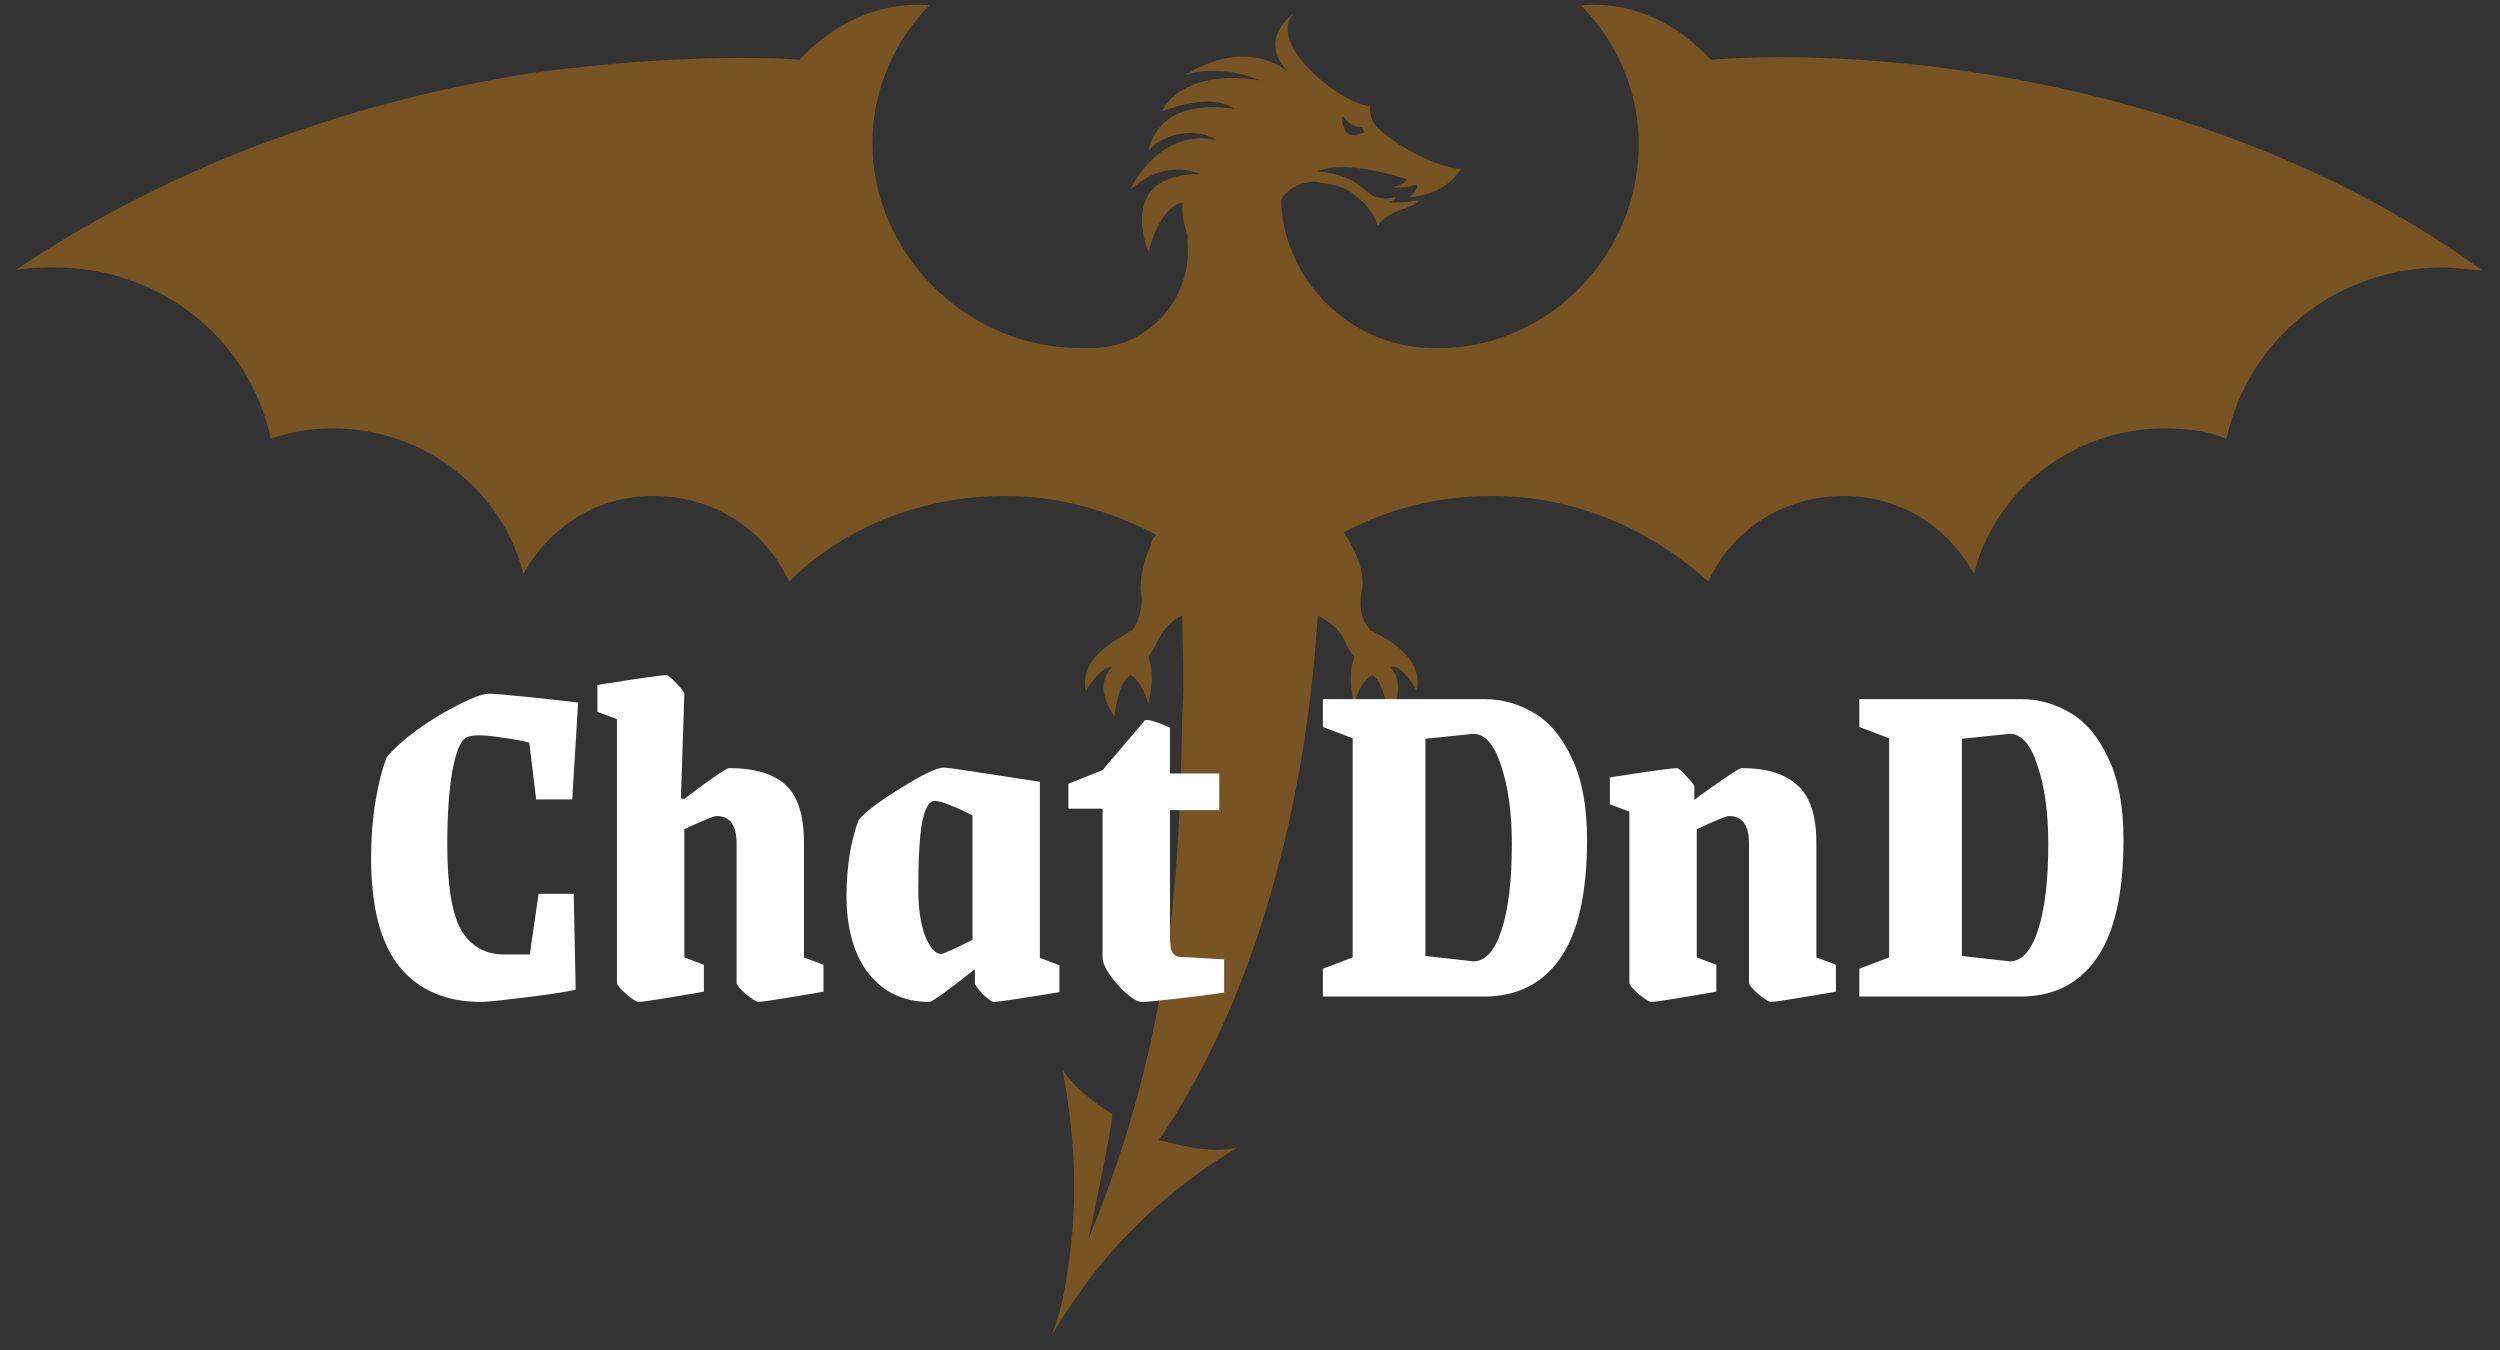 <svg width="374" height="202" viewBox="0 0 374 202" fill="none" xmlns="http://www.w3.org/2000/svg">
<rect x="0" y="0" width="374" height="202" fill="#333333" stroke="none"/>
<g clip-path="url(#clip0_2_99)">
<path d="M295.694 10.877C275.825 7.769 260.631 8.546 255.956 8.935C248.944 1.554 241.931 0.388 236.477 0.777C242.321 6.604 245.827 15.15 245.048 24.085C243.879 38.846 231.802 51.277 216.608 52.054C216.219 52.054 215.829 52.054 215.05 52.054C202.973 52.442 192.454 42.731 191.675 30.688C191.675 30.3 191.675 29.912 191.675 29.912C192.454 28.358 194.402 27.192 196.74 27.192C199.467 27.581 201.415 27.969 202.583 29.135C205.7 31.465 206.09 33.796 206.09 33.796C208.037 31.077 211.154 31.465 212.323 29.912C210.765 30.3 209.206 30.3 207.648 30.3C208.817 29.911 208.817 29.523 208.817 29.523C208.427 29.523 207.258 29.912 206.09 29.523C205.31 29.523 204.921 28.746 204.531 28.746C203.752 27.969 201.804 26.027 197.129 25.638C201.415 23.696 210.375 26.804 210.375 26.804C210.375 27.581 208.427 27.969 208.427 27.969C209.985 28.358 211.933 27.581 211.933 27.581C212.323 28.358 210.765 29.523 210.765 29.523C216.608 29.135 218.556 25.25 218.556 25.25C215.829 25.25 210.375 22.531 208.427 20.977C205.7 19.035 204.921 18.258 204.921 15.927C199.856 15.15 189.337 6.215 193.623 1.942C193.623 1.942 187.779 5.827 192.844 10.877C192.454 10.488 186.61 5.438 177.26 11.265C177.26 11.265 181.935 9.323 188.558 12.042C188.558 12.042 177.65 9.711 173.754 16.704C173.754 16.704 181.156 13.596 184.662 16.315C184.662 16.315 173.754 13.985 171.806 22.531L172.196 22.142C174.144 20.2 177.65 19.423 180.377 20.2C181.156 20.588 181.546 20.588 181.935 20.977C173.365 19.035 169.079 28.358 169.079 28.358L170.638 27.192C173.365 25.25 176.481 24.861 179.598 26.027C166.742 26.027 171.806 37.681 171.806 37.681C171.806 37.681 173.365 31.077 176.871 30.3C176.871 31.854 176.871 32.631 177.65 35.35C177.65 35.738 177.65 35.738 177.65 36.127C178.429 44.285 172.196 51.665 164.015 52.054C162.846 52.054 161.677 52.054 160.898 52.054C144.146 51.665 130.51 37.681 130.51 21.365C130.51 13.208 134.017 5.827 139.081 0.777C134.017 0.388 126.615 1.554 119.602 8.935C114.927 8.546 100.123 8.158 79.865 10.877C59.606 13.985 29.998 21.754 2.338 40.4C4.285 40.011 6.233 40.011 8.181 40.011C24.154 40.011 37.4 50.888 40.517 65.65C43.633 64.484 46.75 64.096 49.867 64.096C63.502 64.096 75.19 73.419 78.306 85.85C82.202 78.858 89.215 74.196 97.785 74.196C106.746 74.196 114.538 79.246 118.044 87.015C126.225 78.858 137.913 74.196 150.379 74.196C158.56 74.196 166.352 76.527 172.975 80.023C172.585 80.412 172.196 80.8 172.196 81.577C171.027 83.908 170.638 86.239 170.638 88.181C171.027 90.123 170.638 92.065 169.858 93.619C169.469 94.008 169.469 94.396 169.079 94.396C168.3 95.173 161.287 97.892 162.456 103.331C162.456 103.331 164.794 99.446 166.352 99.835C164.794 101.388 164.404 103.719 166.742 107.215C166.742 107.215 167.131 102.165 169.079 101C169.079 101 170.638 101.388 171.806 105.273C171.806 104.496 172.975 101.777 171.806 98.281C171.806 98.281 172.585 97.115 173.365 95.561C174.144 94.008 175.312 92.842 176.871 92.065C176.871 97.115 177.26 101.777 176.871 106.827C176.481 128.969 175.702 154.219 162.846 185.296C162.846 185.296 166.742 167.038 166.352 166.65C163.235 164.708 160.508 162.377 158.95 160.046C160.898 170.146 161.288 180.246 159.729 189.958C159.34 193.065 158.56 196.561 157.392 199.669C158.95 196.95 160.898 194.231 162.846 191.511C168.69 183.742 176.092 177.138 185.052 171.7C181.546 172.477 177.65 171.7 173.365 170.535C186.221 151.888 195.181 123.919 197.129 92.065C198.688 92.842 200.246 94.008 201.025 95.561C201.804 97.504 202.583 98.281 202.583 98.281C201.415 101.777 202.583 104.885 202.583 105.273C203.752 101.388 205.31 101 205.31 101C207.258 102.165 207.648 107.215 207.648 107.215C209.985 103.719 209.206 101 208.037 99.835C209.596 99.058 211.933 103.331 211.933 103.331C213.102 97.892 206.479 95.173 205.31 94.396C204.921 94.396 204.921 94.008 204.531 93.619C203.363 92.065 203.363 90.123 203.752 88.181C204.142 86.239 203.362 83.908 202.194 81.577C201.804 80.8 201.415 80.412 201.025 79.635C207.648 76.138 215.05 74.196 223.231 74.196C235.698 74.196 246.996 79.246 255.567 87.015C259.073 79.246 266.865 74.196 275.825 74.196C284.396 74.196 291.408 78.858 295.304 85.85C298.421 73.419 310.108 64.096 323.744 64.096C327.25 64.096 330.367 64.484 333.094 65.65C336.21 50.888 349.456 40.011 365.429 40.011C367.377 40.011 369.325 40.4 371.273 40.4C345.56 21.754 315.952 13.985 295.694 10.877ZM201.025 17.481C201.415 18.258 202.583 19.035 203.752 19.035L204.142 19.811L202.973 20.2C202.194 20.2 201.804 20.2 201.415 19.811C200.635 18.646 200.635 17.092 201.025 17.481Z" fill="#9F6718" fill-opacity="0.63"/>
<path d="M72.024 149.89C66.716 149.89 62.626 148.133 59.752 144.62C56.928 141.107 55.516 135.691 55.516 128.372C55.516 125.299 55.735 122.469 56.173 119.883C56.611 117.248 57.171 115.052 57.853 113.296C58.827 112.076 60.337 110.71 62.382 109.197C64.476 107.685 66.57 106.416 68.664 105.391C70.758 104.318 72.268 103.781 73.193 103.781C73.875 103.781 75.652 103.928 78.525 104.22C81.399 104.513 84.053 104.806 86.487 105.099L85.611 119.59H80.206L79.183 111.1C78.112 110.807 76.797 110.563 75.238 110.368C73.729 110.124 72.535 110.002 71.659 110.002C70.782 110.002 70.125 110.124 69.687 110.368C68.859 110.856 68.177 112.564 67.641 115.491C67.154 118.419 66.911 122.054 66.911 126.396C66.911 132.495 67.617 136.765 69.029 139.204C70.49 141.595 72.633 142.791 75.457 142.791H79.256L80.571 133.715H85.83L86.122 148.06C84.613 148.402 82.056 148.792 78.452 149.231C74.897 149.67 72.755 149.89 72.024 149.89Z" fill="white"/>
<path d="M95.51 149.89C95.218 149.89 94.609 149.5 93.684 148.719C92.758 147.889 92.296 147.328 92.296 147.036V107.587L89.374 106.489V102.464C95.559 101.488 98.992 101 99.674 101C99.917 101 100.428 101.415 101.208 102.244C101.987 103.025 102.376 103.562 102.376 103.854L101.865 119.443L102.376 119.517C103.691 118.492 105.079 117.467 106.54 116.443C108.001 115.418 108.853 114.906 109.097 114.906C112.846 114.906 115.647 115.735 117.497 117.394C119.348 119.053 120.273 121.956 120.273 126.104V143.23L123.195 144.328V148.353C117.254 149.378 114.015 149.89 113.479 149.89C113.187 149.89 112.554 149.5 111.58 148.719C110.655 147.889 110.192 147.328 110.192 147.036V126.177C110.192 123.444 109.194 122.078 107.197 122.078C106.954 122.078 106.272 122.322 105.152 122.81C104.081 123.249 103.156 123.664 102.376 124.054V143.23L105.298 144.328V148.353C99.406 149.378 96.143 149.89 95.51 149.89Z" fill="white"/>
<path d="M139.056 149.89C135.258 149.89 132.238 148.499 129.998 145.718C127.758 142.888 126.638 138.96 126.638 133.935C126.638 131.788 126.809 129.665 127.15 127.567C127.539 125.469 127.977 123.835 128.464 122.664C129.39 121.493 131.484 119.907 134.746 117.907C138.009 115.857 140.152 114.833 141.175 114.833C141.661 114.833 143.755 115.125 147.457 115.711C151.206 116.296 153.909 116.711 155.565 116.955V143.303L158.487 144.401V148.426C152.545 149.402 149.258 149.89 148.625 149.89C148.382 149.89 147.846 149.5 147.018 148.719C146.239 147.889 145.85 147.353 145.85 147.109V144.986C141.71 148.255 139.446 149.89 139.056 149.89ZM140.809 142.717C141.101 142.717 142.66 142.01 145.484 140.595V122.005C144.51 121.468 143.463 120.98 142.343 120.541C141.223 120.053 140.371 119.809 139.787 119.809C139.007 119.809 138.399 120.858 137.96 122.957C137.571 125.055 137.376 128.446 137.376 133.13C137.376 135.911 137.717 138.204 138.399 140.009C139.129 141.815 139.933 142.717 140.809 142.717Z" fill="white"/>
<path d="M170.789 149.89C170.254 149.89 169.499 149.475 168.525 148.646C167.6 147.816 166.772 146.889 166.041 145.864C165.311 144.791 164.946 143.913 164.946 143.23V120.98H159.832V117.248L164.946 115.199L171.301 107.733C171.739 107.587 172.981 107.953 175.026 108.831V115.711H182.404V121.2H175.026V140.156C175.026 141.278 175.148 142.059 175.391 142.498C175.683 142.937 176.122 143.157 176.706 143.157L183.134 143.522V148.499C180.797 148.841 178.289 149.158 175.61 149.451C172.981 149.743 171.374 149.89 170.789 149.89Z" fill="white"/>
<path d="M197.903 144.913L202.359 143.23V110.441L197.903 108.758V104.586H222.009C224.687 104.586 227.171 105.269 229.46 106.636C231.797 108.002 233.696 110.271 235.157 113.442C236.667 116.565 237.422 120.639 237.422 125.664C237.422 133.618 236.083 139.521 233.404 143.376C230.726 147.182 226.927 149.085 222.009 149.085H197.903V144.913ZM220.402 143.815C222.204 143.815 223.616 142.254 224.639 139.131C225.661 136.008 226.173 131.715 226.173 126.25C226.173 121.615 225.637 117.711 224.566 114.54C223.543 111.368 222.155 109.783 220.402 109.783L213.243 110.514V143.01L220.402 143.815Z" fill="white"/>
<path d="M247.041 149.89C246.748 149.89 246.115 149.5 245.141 148.719C244.216 147.889 243.753 147.328 243.753 147.036V121.42L240.832 120.322V116.296C246.821 115.369 250.157 114.906 250.839 114.906C251.082 114.906 251.569 115.321 252.3 116.15C253.079 116.931 253.469 117.443 253.469 117.687V119.663C254.735 118.687 256.171 117.663 257.778 116.589C259.385 115.467 260.311 114.906 260.554 114.906C264.255 114.906 267.031 115.76 268.882 117.467C270.781 119.126 271.73 122.005 271.73 126.104V143.23L274.652 144.328V148.353C268.711 149.378 265.473 149.89 264.937 149.89C264.645 149.89 264.012 149.5 263.038 148.719C262.113 147.889 261.65 147.328 261.65 147.036V126.177C261.65 123.444 260.652 122.078 258.655 122.078C258.265 122.078 256.658 122.737 253.834 124.054V143.23L256.756 144.328V148.353C250.863 149.378 247.625 149.89 247.041 149.89Z" fill="white"/>
<path d="M278.155 144.913L282.611 143.23V110.441L278.155 108.758V104.586H302.261C304.939 104.586 307.423 105.269 309.711 106.636C312.049 108.002 313.948 110.271 315.409 113.442C316.919 116.565 317.673 120.639 317.673 125.664C317.673 133.618 316.334 139.521 313.656 143.376C310.977 147.182 307.179 149.085 302.261 149.085H278.155V144.913ZM300.654 143.815C302.455 143.815 303.868 142.254 304.89 139.131C305.913 136.008 306.424 131.715 306.424 126.25C306.424 121.615 305.889 117.711 304.817 114.54C303.795 111.368 302.407 109.783 300.654 109.783L293.495 110.514V143.01L300.654 143.815Z" fill="white"/>
</g>
<defs>
<clipPath id="clip0_2_99">
<rect width="374" height="202" fill="white"/>
</clipPath>
</defs>
</svg>
